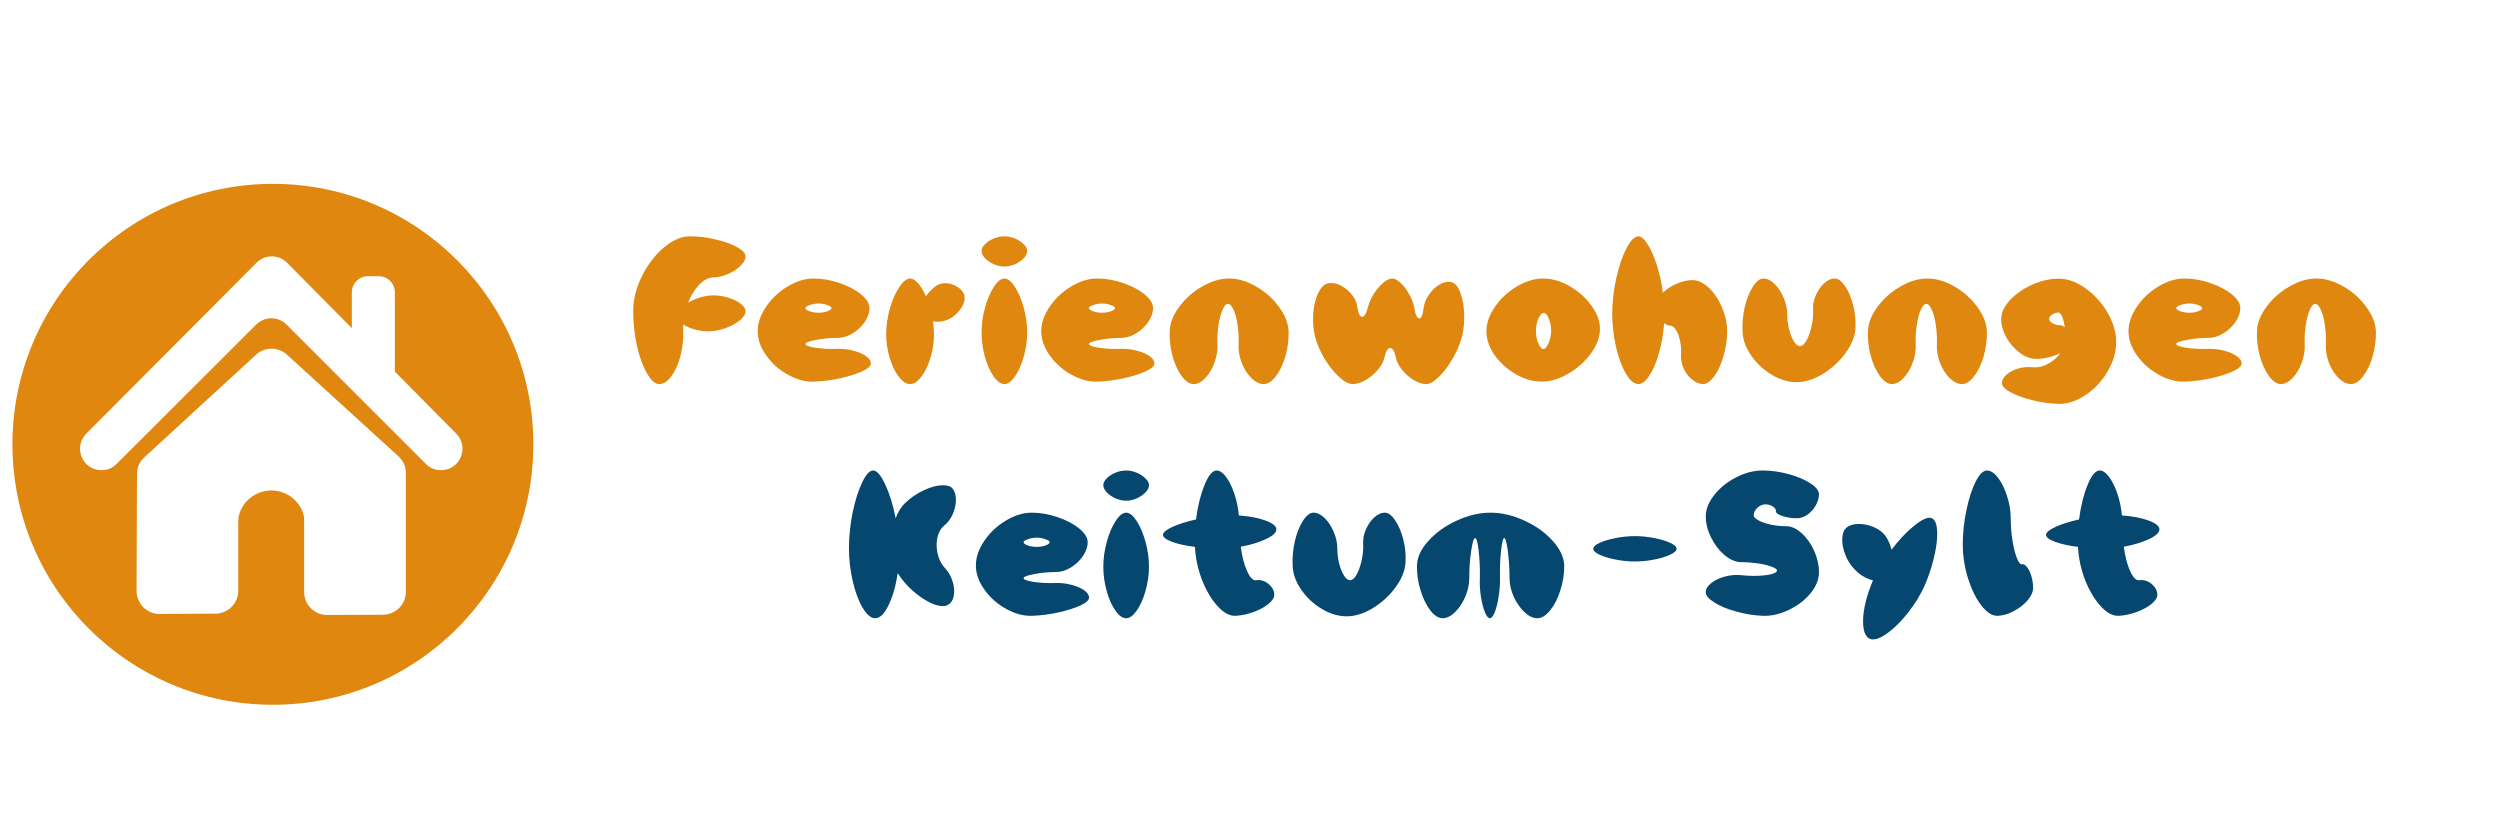 <svg xmlns="http://www.w3.org/2000/svg" xmlns:xlink="http://www.w3.org/1999/xlink" width="300" zoomAndPan="magnify" viewBox="0 0 224.88 75" height="100" preserveAspectRatio="xMidYMid meet" version="1.0"><defs><g/><clipPath id="003dc35c2f"><path d="M 1.059 16.547 L 48 16.547 L 48 63.77 L 1.059 63.77 Z M 1.059 16.547 " clip-rule="nonzero"/></clipPath></defs><g fill="#df870e" fill-opacity="1"><g transform="translate(56.148, 33.613)"><g><path d="M 10.891 -10.531 C 10.891 -10.258 10.738 -9.977 10.438 -9.688 C 10.145 -9.395 9.77 -9.148 9.312 -8.953 C 8.863 -8.754 8.41 -8.648 7.953 -8.641 C 7.535 -8.629 7.125 -8.41 6.719 -7.984 C 6.312 -7.566 5.977 -7.031 5.719 -6.375 C 6.039 -6.562 6.406 -6.719 6.812 -6.844 C 7.227 -6.969 7.629 -7.031 8.016 -7.031 C 8.461 -7.031 8.91 -6.957 9.359 -6.812 C 9.816 -6.676 10.188 -6.492 10.469 -6.266 C 10.75 -6.047 10.891 -5.82 10.891 -5.594 C 10.891 -5.344 10.719 -5.07 10.375 -4.781 C 10.031 -4.5 9.598 -4.266 9.078 -4.078 C 8.555 -3.891 8.051 -3.797 7.562 -3.797 C 7.133 -3.797 6.711 -3.852 6.297 -3.969 C 5.891 -4.082 5.551 -4.227 5.281 -4.406 C 5.27 -4.195 5.27 -3.992 5.281 -3.797 C 5.312 -3.066 5.227 -2.328 5.031 -1.578 C 4.844 -0.836 4.57 -0.234 4.219 0.234 C 3.875 0.711 3.508 0.953 3.125 0.953 C 2.75 0.953 2.375 0.617 2 -0.047 C 1.625 -0.711 1.32 -1.562 1.094 -2.594 C 0.875 -3.633 0.77 -4.664 0.781 -5.688 C 0.789 -6.719 1.055 -7.75 1.578 -8.781 C 2.098 -9.82 2.754 -10.676 3.547 -11.344 C 4.336 -12.008 5.117 -12.344 5.891 -12.344 C 6.66 -12.344 7.43 -12.25 8.203 -12.062 C 8.984 -11.883 9.625 -11.656 10.125 -11.375 C 10.633 -11.094 10.891 -10.812 10.891 -10.531 Z M 10.891 -10.531 "/></g></g></g><g fill="#df870e" fill-opacity="1"><g transform="translate(67.539, 33.613)"><g><path d="M 5.625 -8.547 C 6.395 -8.547 7.172 -8.41 7.953 -8.141 C 8.734 -7.879 9.379 -7.539 9.891 -7.125 C 10.398 -6.707 10.656 -6.297 10.656 -5.891 C 10.656 -5.473 10.508 -5.051 10.219 -4.625 C 9.926 -4.207 9.555 -3.863 9.109 -3.594 C 8.672 -3.332 8.227 -3.203 7.781 -3.203 C 7.102 -3.203 6.453 -3.141 5.828 -3.016 C 5.203 -2.898 4.891 -2.781 4.891 -2.656 C 4.891 -2.52 5.203 -2.406 5.828 -2.312 C 6.461 -2.219 7.133 -2.188 7.844 -2.219 C 8.301 -2.227 8.758 -2.172 9.219 -2.047 C 9.676 -1.93 10.051 -1.77 10.344 -1.562 C 10.633 -1.352 10.781 -1.133 10.781 -0.906 C 10.781 -0.676 10.523 -0.441 10.016 -0.203 C 9.504 0.035 8.852 0.242 8.062 0.422 C 7.27 0.598 6.477 0.703 5.688 0.734 C 4.906 0.766 4.113 0.555 3.312 0.109 C 2.52 -0.328 1.867 -0.906 1.359 -1.625 C 0.848 -2.344 0.594 -3.066 0.594 -3.797 C 0.594 -4.523 0.844 -5.258 1.344 -6 C 1.852 -6.75 2.5 -7.359 3.281 -7.828 C 4.07 -8.305 4.852 -8.547 5.625 -8.547 Z M 4.891 -5.891 C 4.891 -5.785 5.016 -5.688 5.266 -5.594 C 5.523 -5.508 5.797 -5.469 6.078 -5.469 C 6.359 -5.469 6.617 -5.508 6.859 -5.594 C 7.109 -5.688 7.234 -5.785 7.234 -5.891 C 7.234 -5.984 7.109 -6.07 6.859 -6.156 C 6.617 -6.25 6.359 -6.297 6.078 -6.297 C 5.797 -6.297 5.523 -6.25 5.266 -6.156 C 5.016 -6.07 4.891 -5.984 4.891 -5.891 Z M 4.891 -5.891 "/></g></g></g><g fill="#df870e" fill-opacity="1"><g transform="translate(78.931, 33.613)"><g><path d="M 2.922 -8.547 C 3.148 -8.547 3.391 -8.398 3.641 -8.109 C 3.898 -7.816 4.133 -7.43 4.344 -6.953 C 4.727 -7.484 5.113 -7.836 5.5 -8.016 C 5.676 -8.086 5.867 -8.125 6.078 -8.125 C 6.504 -8.125 6.898 -7.992 7.266 -7.734 C 7.641 -7.473 7.828 -7.16 7.828 -6.797 C 7.828 -6.422 7.656 -6.023 7.312 -5.609 C 6.969 -5.203 6.562 -4.922 6.094 -4.766 C 5.852 -4.691 5.613 -4.656 5.375 -4.656 C 5.281 -4.656 5.145 -4.664 4.969 -4.688 C 5.008 -4.5 5.039 -4.203 5.062 -3.797 C 5.094 -3.066 5.004 -2.328 4.797 -1.578 C 4.598 -0.836 4.32 -0.234 3.969 0.234 C 3.625 0.711 3.273 0.953 2.922 0.953 C 2.566 0.953 2.223 0.727 1.891 0.281 C 1.555 -0.156 1.285 -0.723 1.078 -1.422 C 0.867 -2.117 0.766 -2.82 0.766 -3.531 C 0.766 -4.289 0.875 -5.055 1.094 -5.828 C 1.312 -6.609 1.594 -7.254 1.938 -7.766 C 2.281 -8.285 2.609 -8.547 2.922 -8.547 Z M 2.922 -8.547 "/></g></g></g><g fill="#df870e" fill-opacity="1"><g transform="translate(87.608, 33.613)"><g><path d="M 0.672 -11.031 C 0.672 -11.227 0.77 -11.426 0.969 -11.625 C 1.164 -11.832 1.426 -12.004 1.75 -12.141 C 2.07 -12.273 2.398 -12.344 2.734 -12.344 C 3.047 -12.344 3.363 -12.273 3.688 -12.141 C 4.008 -12.004 4.27 -11.832 4.469 -11.625 C 4.676 -11.426 4.781 -11.227 4.781 -11.031 C 4.781 -10.812 4.676 -10.594 4.469 -10.375 C 4.258 -10.156 3.992 -9.973 3.672 -9.828 C 3.348 -9.691 3.035 -9.625 2.734 -9.625 C 2.422 -9.625 2.102 -9.691 1.781 -9.828 C 1.457 -9.973 1.191 -10.156 0.984 -10.375 C 0.773 -10.594 0.672 -10.812 0.672 -11.031 Z M 0.672 -3.688 C 0.672 -4.414 0.773 -5.16 0.984 -5.922 C 1.191 -6.68 1.457 -7.305 1.781 -7.797 C 2.102 -8.297 2.422 -8.547 2.734 -8.547 C 3.035 -8.547 3.348 -8.297 3.672 -7.797 C 3.992 -7.305 4.258 -6.68 4.469 -5.922 C 4.676 -5.16 4.781 -4.414 4.781 -3.688 C 4.781 -2.957 4.676 -2.234 4.469 -1.516 C 4.27 -0.797 4.008 -0.207 3.688 0.25 C 3.363 0.719 3.047 0.953 2.734 0.953 C 2.398 0.953 2.07 0.719 1.75 0.25 C 1.426 -0.207 1.164 -0.797 0.969 -1.516 C 0.77 -2.234 0.672 -2.957 0.672 -3.688 Z M 0.672 -3.688 "/></g></g></g><g fill="#df870e" fill-opacity="1"><g transform="translate(93.057, 33.613)"><g><path d="M 5.625 -8.547 C 6.395 -8.547 7.172 -8.41 7.953 -8.141 C 8.734 -7.879 9.379 -7.539 9.891 -7.125 C 10.398 -6.707 10.656 -6.297 10.656 -5.891 C 10.656 -5.473 10.508 -5.051 10.219 -4.625 C 9.926 -4.207 9.555 -3.863 9.109 -3.594 C 8.672 -3.332 8.227 -3.203 7.781 -3.203 C 7.102 -3.203 6.453 -3.141 5.828 -3.016 C 5.203 -2.898 4.891 -2.781 4.891 -2.656 C 4.891 -2.52 5.203 -2.406 5.828 -2.312 C 6.461 -2.219 7.133 -2.188 7.844 -2.219 C 8.301 -2.227 8.758 -2.172 9.219 -2.047 C 9.676 -1.93 10.051 -1.77 10.344 -1.562 C 10.633 -1.352 10.781 -1.133 10.781 -0.906 C 10.781 -0.676 10.523 -0.441 10.016 -0.203 C 9.504 0.035 8.852 0.242 8.062 0.422 C 7.27 0.598 6.477 0.703 5.688 0.734 C 4.906 0.766 4.113 0.555 3.312 0.109 C 2.52 -0.328 1.867 -0.906 1.359 -1.625 C 0.848 -2.344 0.594 -3.066 0.594 -3.797 C 0.594 -4.523 0.844 -5.258 1.344 -6 C 1.852 -6.75 2.5 -7.359 3.281 -7.828 C 4.07 -8.305 4.852 -8.547 5.625 -8.547 Z M 4.891 -5.891 C 4.891 -5.785 5.016 -5.688 5.266 -5.594 C 5.523 -5.508 5.797 -5.469 6.078 -5.469 C 6.359 -5.469 6.617 -5.508 6.859 -5.594 C 7.109 -5.688 7.234 -5.785 7.234 -5.891 C 7.234 -5.984 7.109 -6.07 6.859 -6.156 C 6.617 -6.25 6.359 -6.297 6.078 -6.297 C 5.797 -6.297 5.523 -6.25 5.266 -6.156 C 5.016 -6.07 4.891 -5.984 4.891 -5.891 Z M 4.891 -5.891 "/></g></g></g><g fill="#df870e" fill-opacity="1"><g transform="translate(104.448, 33.613)"><g><path d="M 2.922 0.953 C 2.555 0.953 2.195 0.711 1.844 0.234 C 1.5 -0.234 1.223 -0.836 1.016 -1.578 C 0.816 -2.328 0.734 -3.066 0.766 -3.797 C 0.785 -4.523 1.07 -5.258 1.625 -6 C 2.176 -6.75 2.863 -7.359 3.688 -7.828 C 4.508 -8.305 5.316 -8.547 6.109 -8.547 C 6.91 -8.547 7.723 -8.305 8.547 -7.828 C 9.367 -7.359 10.051 -6.75 10.594 -6 C 11.145 -5.258 11.438 -4.523 11.469 -3.797 C 11.488 -3.066 11.395 -2.328 11.188 -1.578 C 10.977 -0.836 10.691 -0.234 10.328 0.234 C 9.973 0.711 9.602 0.953 9.219 0.953 C 8.844 0.953 8.473 0.77 8.109 0.406 C 7.742 0.039 7.453 -0.422 7.234 -0.984 C 7.023 -1.547 6.938 -2.102 6.969 -2.656 C 6.988 -3.219 6.957 -3.781 6.875 -4.344 C 6.801 -4.906 6.68 -5.363 6.516 -5.719 C 6.359 -6.082 6.191 -6.266 6.016 -6.266 C 5.836 -6.266 5.672 -6.082 5.516 -5.719 C 5.359 -5.363 5.238 -4.906 5.156 -4.344 C 5.07 -3.781 5.039 -3.219 5.062 -2.656 C 5.094 -2.102 5.004 -1.547 4.797 -0.984 C 4.598 -0.422 4.32 0.039 3.969 0.406 C 3.625 0.77 3.273 0.953 2.922 0.953 Z M 2.922 0.953 "/></g></g></g><g fill="#df870e" fill-opacity="1"><g transform="translate(116.675, 33.613)"><g><path d="M 6.391 -6 C 6.492 -6.395 6.672 -6.789 6.922 -7.188 C 7.18 -7.582 7.457 -7.906 7.75 -8.156 C 8.051 -8.414 8.32 -8.547 8.562 -8.547 C 8.789 -8.547 9.047 -8.41 9.328 -8.141 C 9.617 -7.879 9.875 -7.539 10.094 -7.125 C 10.32 -6.719 10.477 -6.305 10.562 -5.891 C 10.602 -5.578 10.664 -5.344 10.75 -5.188 C 10.832 -5.031 10.91 -4.953 10.984 -4.953 C 11.18 -4.953 11.316 -5.266 11.391 -5.891 C 11.441 -6.305 11.598 -6.703 11.859 -7.078 C 12.117 -7.461 12.426 -7.766 12.781 -7.984 C 13.145 -8.203 13.492 -8.285 13.828 -8.234 C 14.191 -8.18 14.484 -7.852 14.703 -7.25 C 14.93 -6.645 15.047 -5.93 15.047 -5.109 C 15.047 -4.566 14.992 -4.031 14.891 -3.5 C 14.723 -2.812 14.445 -2.125 14.062 -1.438 C 13.676 -0.75 13.254 -0.18 12.797 0.266 C 12.348 0.723 11.957 0.953 11.625 0.953 C 11.281 0.953 10.906 0.832 10.5 0.594 C 10.102 0.352 9.754 0.047 9.453 -0.328 C 9.148 -0.703 8.961 -1.07 8.891 -1.438 C 8.836 -1.719 8.766 -1.93 8.672 -2.078 C 8.578 -2.223 8.477 -2.297 8.375 -2.297 C 8.164 -2.297 7.992 -2.008 7.859 -1.438 C 7.785 -1.07 7.586 -0.703 7.266 -0.328 C 6.953 0.047 6.586 0.352 6.172 0.594 C 5.754 0.832 5.367 0.953 5.016 0.953 C 4.648 0.953 4.234 0.734 3.766 0.297 C 3.297 -0.141 2.859 -0.691 2.453 -1.359 C 2.055 -2.035 1.773 -2.707 1.609 -3.375 C 1.492 -3.875 1.438 -4.375 1.438 -4.875 C 1.438 -5.695 1.566 -6.426 1.828 -7.062 C 2.086 -7.695 2.422 -8.051 2.828 -8.125 C 2.879 -8.133 2.961 -8.141 3.078 -8.141 C 3.422 -8.141 3.758 -8.035 4.094 -7.828 C 4.438 -7.629 4.734 -7.363 4.984 -7.031 C 5.234 -6.707 5.379 -6.363 5.422 -6 C 5.461 -5.707 5.52 -5.484 5.594 -5.328 C 5.676 -5.172 5.766 -5.094 5.859 -5.094 C 5.953 -5.094 6.047 -5.172 6.141 -5.328 C 6.234 -5.484 6.316 -5.707 6.391 -6 Z M 6.391 -6 "/></g></g></g><g fill="#df870e" fill-opacity="1"><g transform="translate(133.155, 33.613)"><g><path d="M 5.547 0.734 C 4.754 0.734 3.973 0.508 3.203 0.062 C 2.43 -0.383 1.797 -0.957 1.297 -1.656 C 0.805 -2.363 0.562 -3.078 0.562 -3.797 C 0.562 -4.523 0.816 -5.258 1.328 -6 C 1.848 -6.75 2.504 -7.359 3.297 -7.828 C 4.098 -8.305 4.891 -8.547 5.672 -8.547 C 6.461 -8.547 7.254 -8.316 8.047 -7.859 C 8.848 -7.398 9.504 -6.816 10.016 -6.109 C 10.523 -5.41 10.781 -4.719 10.781 -4.031 C 10.781 -3.301 10.516 -2.566 9.984 -1.828 C 9.453 -1.086 8.773 -0.477 7.953 0 C 7.141 0.488 6.336 0.734 5.547 0.734 Z M 5.016 -3.797 C 5.016 -3.422 5.086 -3.062 5.234 -2.719 C 5.379 -2.375 5.531 -2.203 5.688 -2.203 C 5.852 -2.203 6.008 -2.379 6.156 -2.734 C 6.312 -3.086 6.391 -3.461 6.391 -3.859 C 6.391 -4.234 6.316 -4.594 6.172 -4.938 C 6.035 -5.281 5.883 -5.453 5.719 -5.453 C 5.551 -5.453 5.391 -5.273 5.234 -4.922 C 5.086 -4.566 5.016 -4.191 5.016 -3.797 Z M 5.016 -3.797 "/></g></g></g><g fill="#df870e" fill-opacity="1"><g transform="translate(144.509, 33.613)"><g><path d="M 0.531 -5.359 C 0.531 -6.398 0.648 -7.461 0.891 -8.547 C 1.129 -9.641 1.438 -10.547 1.812 -11.266 C 2.188 -11.984 2.547 -12.344 2.891 -12.344 C 3.148 -12.344 3.426 -12.102 3.719 -11.625 C 4.02 -11.156 4.297 -10.531 4.547 -9.75 C 4.797 -8.969 4.977 -8.141 5.094 -7.266 C 5.395 -7.578 5.785 -7.836 6.266 -8.047 C 6.742 -8.266 7.223 -8.383 7.703 -8.406 C 8.203 -8.414 8.695 -8.195 9.188 -7.75 C 9.676 -7.301 10.078 -6.711 10.391 -5.984 C 10.711 -5.254 10.875 -4.523 10.875 -3.797 C 10.875 -3.066 10.766 -2.328 10.547 -1.578 C 10.336 -0.836 10.062 -0.234 9.719 0.234 C 9.375 0.711 9.039 0.953 8.719 0.953 C 8.375 0.953 8.039 0.816 7.719 0.547 C 7.395 0.285 7.141 -0.051 6.953 -0.469 C 6.773 -0.883 6.695 -1.305 6.719 -1.734 C 6.75 -2.129 6.723 -2.523 6.641 -2.922 C 6.555 -3.328 6.43 -3.66 6.266 -3.922 C 6.098 -4.18 5.926 -4.312 5.75 -4.312 C 5.562 -4.312 5.379 -4.383 5.203 -4.531 C 5.141 -3.613 4.988 -2.734 4.75 -1.891 C 4.52 -1.047 4.234 -0.363 3.891 0.156 C 3.555 0.688 3.223 0.953 2.891 0.953 C 2.504 0.953 2.129 0.641 1.766 0.016 C 1.398 -0.598 1.102 -1.395 0.875 -2.375 C 0.645 -3.363 0.531 -4.359 0.531 -5.359 Z M 0.531 -5.359 "/></g></g></g><g fill="#df870e" fill-opacity="1"><g transform="translate(155.9, 33.613)"><g><path d="M 5.734 0.781 C 4.992 0.781 4.254 0.562 3.516 0.125 C 2.773 -0.312 2.16 -0.879 1.672 -1.578 C 1.18 -2.273 0.914 -2.984 0.875 -3.703 C 0.832 -4.453 0.895 -5.203 1.062 -5.953 C 1.238 -6.703 1.484 -7.32 1.797 -7.812 C 2.109 -8.301 2.426 -8.547 2.75 -8.547 C 3.082 -8.547 3.414 -8.383 3.75 -8.062 C 4.082 -7.738 4.352 -7.328 4.562 -6.828 C 4.781 -6.328 4.891 -5.828 4.891 -5.328 C 4.891 -4.859 4.945 -4.398 5.062 -3.953 C 5.176 -3.516 5.32 -3.156 5.5 -2.875 C 5.676 -2.602 5.852 -2.469 6.031 -2.469 C 6.238 -2.469 6.438 -2.633 6.625 -2.969 C 6.812 -3.301 6.961 -3.723 7.078 -4.234 C 7.191 -4.742 7.238 -5.227 7.219 -5.688 C 7.188 -6.133 7.266 -6.578 7.453 -7.016 C 7.648 -7.461 7.898 -7.828 8.203 -8.109 C 8.516 -8.398 8.836 -8.547 9.172 -8.547 C 9.484 -8.547 9.789 -8.316 10.094 -7.859 C 10.406 -7.41 10.648 -6.836 10.828 -6.141 C 11.004 -5.453 11.07 -4.758 11.031 -4.062 C 10.988 -3.344 10.691 -2.602 10.141 -1.844 C 9.598 -1.094 8.922 -0.469 8.109 0.031 C 7.297 0.531 6.504 0.781 5.734 0.781 Z M 5.734 0.781 "/></g></g></g><g fill="#df870e" fill-opacity="1"><g transform="translate(167.292, 33.613)"><g><path d="M 2.922 0.953 C 2.555 0.953 2.195 0.711 1.844 0.234 C 1.5 -0.234 1.223 -0.836 1.016 -1.578 C 0.816 -2.328 0.734 -3.066 0.766 -3.797 C 0.785 -4.523 1.07 -5.258 1.625 -6 C 2.176 -6.75 2.863 -7.359 3.688 -7.828 C 4.508 -8.305 5.316 -8.547 6.109 -8.547 C 6.91 -8.547 7.723 -8.305 8.547 -7.828 C 9.367 -7.359 10.051 -6.75 10.594 -6 C 11.145 -5.258 11.438 -4.523 11.469 -3.797 C 11.488 -3.066 11.395 -2.328 11.188 -1.578 C 10.977 -0.836 10.691 -0.234 10.328 0.234 C 9.973 0.711 9.602 0.953 9.219 0.953 C 8.844 0.953 8.473 0.77 8.109 0.406 C 7.742 0.039 7.453 -0.422 7.234 -0.984 C 7.023 -1.547 6.938 -2.102 6.969 -2.656 C 6.988 -3.219 6.957 -3.781 6.875 -4.344 C 6.801 -4.906 6.68 -5.363 6.516 -5.719 C 6.359 -6.082 6.191 -6.266 6.016 -6.266 C 5.836 -6.266 5.672 -6.082 5.516 -5.719 C 5.359 -5.363 5.238 -4.906 5.156 -4.344 C 5.07 -3.781 5.039 -3.219 5.062 -2.656 C 5.094 -2.102 5.004 -1.547 4.797 -0.984 C 4.598 -0.422 4.32 0.039 3.969 0.406 C 3.625 0.77 3.273 0.953 2.922 0.953 Z M 2.922 0.953 "/></g></g></g><g fill="#df870e" fill-opacity="1"><g transform="translate(179.519, 33.613)"><g><path d="M 0.594 0.875 C 0.594 0.602 0.727 0.348 1 0.109 C 1.27 -0.129 1.613 -0.312 2.031 -0.438 C 2.457 -0.562 2.891 -0.602 3.328 -0.562 C 3.367 -0.551 3.441 -0.547 3.547 -0.547 C 3.961 -0.547 4.383 -0.664 4.812 -0.906 C 5.238 -1.145 5.582 -1.453 5.844 -1.828 C 5.531 -1.672 5.18 -1.547 4.797 -1.453 C 4.422 -1.359 4.051 -1.312 3.688 -1.312 C 3.207 -1.312 2.719 -1.488 2.219 -1.844 C 1.727 -2.207 1.32 -2.672 1 -3.234 C 0.688 -3.797 0.531 -4.359 0.531 -4.922 C 0.531 -5.473 0.789 -6.031 1.312 -6.594 C 1.832 -7.156 2.492 -7.617 3.297 -7.984 C 4.109 -8.348 4.914 -8.531 5.719 -8.531 C 6.508 -8.531 7.305 -8.242 8.109 -7.672 C 8.922 -7.098 9.582 -6.367 10.094 -5.484 C 10.613 -4.598 10.875 -3.711 10.875 -2.828 C 10.875 -1.941 10.617 -1.062 10.109 -0.188 C 9.598 0.688 8.938 1.395 8.125 1.938 C 7.32 2.477 6.523 2.742 5.734 2.734 C 4.93 2.711 4.129 2.602 3.328 2.406 C 2.535 2.207 1.879 1.969 1.359 1.688 C 0.848 1.406 0.594 1.133 0.594 0.875 Z M 4.844 -4.922 C 4.844 -4.773 4.945 -4.641 5.156 -4.516 C 5.363 -4.398 5.586 -4.344 5.828 -4.344 C 5.953 -4.344 6.094 -4.281 6.25 -4.156 C 6.195 -4.551 6.117 -4.867 6.016 -5.109 C 5.91 -5.359 5.797 -5.484 5.672 -5.484 C 5.473 -5.484 5.285 -5.422 5.109 -5.297 C 4.93 -5.18 4.844 -5.055 4.844 -4.922 Z M 4.844 -4.922 "/></g></g></g><g fill="#df870e" fill-opacity="1"><g transform="translate(190.91, 33.613)"><g><path d="M 5.625 -8.547 C 6.395 -8.547 7.172 -8.41 7.953 -8.141 C 8.734 -7.879 9.379 -7.539 9.891 -7.125 C 10.398 -6.707 10.656 -6.297 10.656 -5.891 C 10.656 -5.473 10.508 -5.051 10.219 -4.625 C 9.926 -4.207 9.555 -3.863 9.109 -3.594 C 8.672 -3.332 8.227 -3.203 7.781 -3.203 C 7.102 -3.203 6.453 -3.141 5.828 -3.016 C 5.203 -2.898 4.891 -2.781 4.891 -2.656 C 4.891 -2.52 5.203 -2.406 5.828 -2.312 C 6.461 -2.219 7.133 -2.188 7.844 -2.219 C 8.301 -2.227 8.758 -2.172 9.219 -2.047 C 9.676 -1.93 10.051 -1.77 10.344 -1.562 C 10.633 -1.352 10.781 -1.133 10.781 -0.906 C 10.781 -0.676 10.523 -0.441 10.016 -0.203 C 9.504 0.035 8.852 0.242 8.062 0.422 C 7.27 0.598 6.477 0.703 5.688 0.734 C 4.906 0.766 4.113 0.555 3.312 0.109 C 2.52 -0.328 1.867 -0.906 1.359 -1.625 C 0.848 -2.344 0.594 -3.066 0.594 -3.797 C 0.594 -4.523 0.844 -5.258 1.344 -6 C 1.852 -6.75 2.5 -7.359 3.281 -7.828 C 4.07 -8.305 4.852 -8.547 5.625 -8.547 Z M 4.891 -5.891 C 4.891 -5.785 5.016 -5.688 5.266 -5.594 C 5.523 -5.508 5.797 -5.469 6.078 -5.469 C 6.359 -5.469 6.617 -5.508 6.859 -5.594 C 7.109 -5.688 7.234 -5.785 7.234 -5.891 C 7.234 -5.984 7.109 -6.07 6.859 -6.156 C 6.617 -6.25 6.359 -6.297 6.078 -6.297 C 5.797 -6.297 5.523 -6.25 5.266 -6.156 C 5.016 -6.07 4.891 -5.984 4.891 -5.891 Z M 4.891 -5.891 "/></g></g></g><g fill="#df870e" fill-opacity="1"><g transform="translate(202.302, 33.613)"><g><path d="M 2.922 0.953 C 2.555 0.953 2.195 0.711 1.844 0.234 C 1.5 -0.234 1.223 -0.836 1.016 -1.578 C 0.816 -2.328 0.734 -3.066 0.766 -3.797 C 0.785 -4.523 1.07 -5.258 1.625 -6 C 2.176 -6.75 2.863 -7.359 3.688 -7.828 C 4.508 -8.305 5.316 -8.547 6.109 -8.547 C 6.91 -8.547 7.723 -8.305 8.547 -7.828 C 9.367 -7.359 10.051 -6.75 10.594 -6 C 11.145 -5.258 11.438 -4.523 11.469 -3.797 C 11.488 -3.066 11.395 -2.328 11.188 -1.578 C 10.977 -0.836 10.691 -0.234 10.328 0.234 C 9.973 0.711 9.602 0.953 9.219 0.953 C 8.844 0.953 8.473 0.77 8.109 0.406 C 7.742 0.039 7.453 -0.422 7.234 -0.984 C 7.023 -1.547 6.938 -2.102 6.969 -2.656 C 6.988 -3.219 6.957 -3.781 6.875 -4.344 C 6.801 -4.906 6.68 -5.363 6.516 -5.719 C 6.359 -6.082 6.191 -6.266 6.016 -6.266 C 5.836 -6.266 5.672 -6.082 5.516 -5.719 C 5.359 -5.363 5.238 -4.906 5.156 -4.344 C 5.07 -3.781 5.039 -3.219 5.062 -2.656 C 5.094 -2.102 5.004 -1.547 4.797 -0.984 C 4.598 -0.422 4.32 0.039 3.969 0.406 C 3.625 0.77 3.273 0.953 2.922 0.953 Z M 2.922 0.953 "/></g></g></g><g clip-path="url(#003dc35c2f)"><path fill="#df870e" d="M 24.5 16.547 C 11.551 16.547 1.059 27.043 1.059 39.988 C 1.059 52.938 11.551 63.43 24.5 63.43 C 37.445 63.43 47.941 52.938 47.941 39.988 C 47.941 27.043 37.441 16.547 24.5 16.547 Z M 36.469 53.254 C 36.469 53.527 36.414 53.793 36.312 54.043 C 36.207 54.297 36.059 54.52 35.867 54.715 C 35.672 54.906 35.449 55.059 35.199 55.164 C 34.945 55.27 34.684 55.32 34.41 55.324 L 29.391 55.348 C 29.113 55.352 28.852 55.301 28.594 55.195 C 28.34 55.09 28.117 54.941 27.922 54.746 C 27.727 54.555 27.574 54.328 27.469 54.074 C 27.363 53.82 27.312 53.555 27.312 53.281 L 27.312 46.801 C 27.312 46.527 27.262 46.266 27.156 46.012 C 27.035 45.723 26.875 45.461 26.676 45.223 C 26.477 44.984 26.246 44.781 25.984 44.613 C 25.719 44.445 25.438 44.324 25.137 44.242 C 24.836 44.164 24.531 44.133 24.219 44.145 C 23.91 44.16 23.609 44.223 23.316 44.328 C 23.023 44.438 22.754 44.586 22.508 44.777 C 22.262 44.965 22.051 45.191 21.875 45.445 C 21.699 45.703 21.562 45.977 21.473 46.273 C 21.41 46.473 21.379 46.672 21.383 46.879 L 21.383 53.164 C 21.383 53.438 21.328 53.699 21.227 53.953 C 21.121 54.203 20.973 54.426 20.781 54.621 C 20.586 54.816 20.363 54.965 20.113 55.07 C 19.859 55.176 19.598 55.23 19.324 55.23 L 14.309 55.254 C 14.035 55.258 13.77 55.203 13.512 55.102 C 13.258 54.996 13.035 54.844 12.84 54.652 C 12.645 54.457 12.492 54.23 12.387 53.977 C 12.281 53.723 12.23 53.457 12.23 53.18 C 12.242 49.676 12.254 46.172 12.27 42.668 C 12.27 42.066 12.492 41.562 12.938 41.152 L 22.98 31.926 C 23.168 31.75 23.383 31.617 23.625 31.523 C 23.867 31.43 24.113 31.383 24.375 31.379 C 24.633 31.379 24.883 31.426 25.121 31.52 C 25.363 31.613 25.578 31.746 25.77 31.922 C 29.109 34.965 32.449 38.012 35.793 41.062 C 36.242 41.469 36.465 41.977 36.469 42.586 Z M 39.637 42.316 L 39.629 42.316 C 39.098 42.316 38.645 42.125 38.266 41.75 L 25.727 29.211 C 25.547 29.031 25.336 28.891 25.102 28.793 C 24.863 28.695 24.617 28.645 24.363 28.645 C 24.105 28.645 23.859 28.695 23.625 28.793 C 23.387 28.891 23.18 29.031 22.996 29.211 L 10.438 41.75 C 10.059 42.129 9.605 42.316 9.07 42.316 C 7.355 42.316 6.496 40.242 7.707 39.027 L 23.031 23.641 C 23.215 23.461 23.422 23.32 23.66 23.219 C 23.898 23.121 24.145 23.074 24.402 23.074 C 24.656 23.074 24.906 23.121 25.141 23.219 C 25.379 23.32 25.586 23.461 25.77 23.641 L 31.605 29.535 L 31.605 26.312 C 31.605 26.117 31.645 25.934 31.719 25.754 C 31.793 25.574 31.895 25.418 32.031 25.281 C 32.168 25.145 32.328 25.039 32.504 24.965 C 32.684 24.891 32.867 24.855 33.062 24.855 L 34.02 24.855 C 34.215 24.855 34.398 24.891 34.578 24.965 C 34.754 25.039 34.914 25.145 35.051 25.281 C 35.188 25.418 35.293 25.574 35.363 25.754 C 35.438 25.934 35.477 26.117 35.477 26.312 L 35.477 33.445 L 41.004 39.031 C 42.211 40.246 41.348 42.316 39.633 42.316 Z M 39.637 42.316 " fill-opacity="1" fill-rule="nonzero"/></g><g fill="#06476f" fill-opacity="1"><g transform="translate(75.783, 54.688)"><g><path d="M 0.562 -5.359 C 0.562 -6.398 0.672 -7.461 0.891 -8.547 C 1.117 -9.641 1.406 -10.547 1.75 -11.266 C 2.094 -11.984 2.422 -12.344 2.734 -12.344 C 3.078 -12.344 3.441 -11.922 3.828 -11.078 C 4.223 -10.242 4.535 -9.234 4.766 -8.047 C 4.984 -8.629 5.273 -9.094 5.641 -9.438 C 6.129 -9.906 6.691 -10.285 7.328 -10.578 C 7.961 -10.867 8.523 -11.016 9.016 -11.016 C 9.473 -11.016 9.773 -10.898 9.922 -10.672 C 10.098 -10.441 10.188 -10.117 10.188 -9.703 C 10.188 -9.285 10.094 -8.859 9.906 -8.422 C 9.719 -7.992 9.469 -7.656 9.156 -7.406 C 8.926 -7.219 8.75 -6.969 8.625 -6.656 C 8.508 -6.344 8.453 -6.004 8.453 -5.641 C 8.453 -5.254 8.516 -4.879 8.641 -4.516 C 8.766 -4.148 8.953 -3.832 9.203 -3.562 C 9.473 -3.27 9.676 -2.941 9.812 -2.578 C 9.957 -2.211 10.031 -1.852 10.031 -1.5 C 10.031 -0.875 9.844 -0.457 9.469 -0.25 C 9.344 -0.176 9.188 -0.141 9 -0.141 C 8.469 -0.141 7.816 -0.406 7.047 -0.938 C 6.273 -1.477 5.633 -2.113 5.125 -2.844 L 4.953 -3.109 C 4.785 -1.973 4.508 -1.008 4.125 -0.219 C 3.75 0.562 3.348 0.953 2.922 0.953 C 2.547 0.953 2.172 0.641 1.797 0.016 C 1.43 -0.598 1.133 -1.395 0.906 -2.375 C 0.676 -3.363 0.562 -4.359 0.562 -5.359 Z M 0.562 -5.359 "/></g></g></g><g fill="#06476f" fill-opacity="1"><g transform="translate(87.175, 54.688)"><g><path d="M 5.625 -8.547 C 6.395 -8.547 7.172 -8.41 7.953 -8.141 C 8.734 -7.879 9.379 -7.539 9.891 -7.125 C 10.398 -6.707 10.656 -6.297 10.656 -5.891 C 10.656 -5.473 10.508 -5.051 10.219 -4.625 C 9.926 -4.207 9.555 -3.863 9.109 -3.594 C 8.672 -3.332 8.227 -3.203 7.781 -3.203 C 7.102 -3.203 6.453 -3.141 5.828 -3.016 C 5.203 -2.898 4.891 -2.781 4.891 -2.656 C 4.891 -2.52 5.203 -2.406 5.828 -2.312 C 6.461 -2.219 7.133 -2.188 7.844 -2.219 C 8.301 -2.227 8.758 -2.172 9.219 -2.047 C 9.676 -1.93 10.051 -1.77 10.344 -1.562 C 10.633 -1.352 10.781 -1.133 10.781 -0.906 C 10.781 -0.676 10.523 -0.441 10.016 -0.203 C 9.504 0.035 8.852 0.242 8.062 0.422 C 7.27 0.598 6.477 0.703 5.688 0.734 C 4.906 0.766 4.113 0.555 3.312 0.109 C 2.52 -0.328 1.867 -0.906 1.359 -1.625 C 0.848 -2.344 0.594 -3.066 0.594 -3.797 C 0.594 -4.523 0.844 -5.258 1.344 -6 C 1.852 -6.75 2.5 -7.359 3.281 -7.828 C 4.07 -8.305 4.852 -8.547 5.625 -8.547 Z M 4.891 -5.891 C 4.891 -5.785 5.016 -5.688 5.266 -5.594 C 5.523 -5.508 5.797 -5.469 6.078 -5.469 C 6.359 -5.469 6.617 -5.508 6.859 -5.594 C 7.109 -5.688 7.234 -5.785 7.234 -5.891 C 7.234 -5.984 7.109 -6.07 6.859 -6.156 C 6.617 -6.25 6.359 -6.297 6.078 -6.297 C 5.797 -6.297 5.523 -6.25 5.266 -6.156 C 5.016 -6.07 4.891 -5.984 4.891 -5.891 Z M 4.891 -5.891 "/></g></g></g><g fill="#06476f" fill-opacity="1"><g transform="translate(98.567, 54.688)"><g><path d="M 0.672 -11.031 C 0.672 -11.227 0.77 -11.426 0.969 -11.625 C 1.164 -11.832 1.426 -12.004 1.75 -12.141 C 2.07 -12.273 2.398 -12.344 2.734 -12.344 C 3.047 -12.344 3.363 -12.273 3.688 -12.141 C 4.008 -12.004 4.27 -11.832 4.469 -11.625 C 4.676 -11.426 4.781 -11.227 4.781 -11.031 C 4.781 -10.812 4.676 -10.594 4.469 -10.375 C 4.258 -10.156 3.992 -9.973 3.672 -9.828 C 3.348 -9.691 3.035 -9.625 2.734 -9.625 C 2.422 -9.625 2.102 -9.691 1.781 -9.828 C 1.457 -9.973 1.191 -10.156 0.984 -10.375 C 0.773 -10.594 0.672 -10.812 0.672 -11.031 Z M 0.672 -3.688 C 0.672 -4.414 0.773 -5.16 0.984 -5.922 C 1.191 -6.68 1.457 -7.305 1.781 -7.797 C 2.102 -8.297 2.422 -8.547 2.734 -8.547 C 3.035 -8.547 3.348 -8.297 3.672 -7.797 C 3.992 -7.305 4.258 -6.68 4.469 -5.922 C 4.676 -5.16 4.781 -4.414 4.781 -3.688 C 4.781 -2.957 4.676 -2.234 4.469 -1.516 C 4.27 -0.797 4.008 -0.207 3.688 0.25 C 3.363 0.719 3.047 0.953 2.734 0.953 C 2.398 0.953 2.07 0.719 1.75 0.25 C 1.426 -0.207 1.164 -0.797 0.969 -1.516 C 0.77 -2.234 0.672 -2.957 0.672 -3.688 Z M 0.672 -3.688 "/></g></g></g><g fill="#06476f" fill-opacity="1"><g transform="translate(104.016, 54.688)"><g><path d="M 10.609 -1.141 C 10.609 -0.891 10.43 -0.617 10.078 -0.328 C 9.734 -0.047 9.289 0.191 8.75 0.391 C 8.219 0.586 7.68 0.703 7.141 0.734 C 6.609 0.766 6.066 0.477 5.516 -0.125 C 4.961 -0.727 4.492 -1.516 4.109 -2.484 C 3.734 -3.461 3.52 -4.457 3.469 -5.469 C 2.645 -5.57 1.957 -5.723 1.406 -5.922 C 0.863 -6.129 0.594 -6.336 0.594 -6.547 C 0.594 -6.766 0.875 -7.004 1.438 -7.266 C 2.008 -7.523 2.719 -7.75 3.562 -7.938 C 3.719 -9.133 3.973 -10.164 4.328 -11.031 C 4.68 -11.906 5.047 -12.344 5.422 -12.344 C 5.703 -12.344 5.984 -12.148 6.266 -11.766 C 6.555 -11.379 6.805 -10.875 7.016 -10.25 C 7.223 -9.633 7.359 -8.984 7.422 -8.297 C 8.359 -8.234 9.156 -8.082 9.812 -7.844 C 10.469 -7.602 10.797 -7.336 10.797 -7.047 C 10.797 -6.754 10.484 -6.461 9.859 -6.172 C 9.242 -5.879 8.488 -5.648 7.594 -5.484 C 7.707 -4.598 7.898 -3.859 8.172 -3.266 C 8.441 -2.68 8.719 -2.414 9 -2.469 C 9.039 -2.477 9.102 -2.484 9.188 -2.484 C 9.539 -2.484 9.863 -2.348 10.156 -2.078 C 10.457 -1.805 10.609 -1.492 10.609 -1.141 Z M 10.609 -1.141 "/></g></g></g><g fill="#06476f" fill-opacity="1"><g transform="translate(115.407, 54.688)"><g><path d="M 5.734 0.781 C 4.992 0.781 4.254 0.562 3.516 0.125 C 2.773 -0.312 2.16 -0.879 1.672 -1.578 C 1.18 -2.273 0.914 -2.984 0.875 -3.703 C 0.832 -4.453 0.895 -5.203 1.062 -5.953 C 1.238 -6.703 1.484 -7.32 1.797 -7.812 C 2.109 -8.301 2.426 -8.547 2.75 -8.547 C 3.082 -8.547 3.414 -8.383 3.75 -8.062 C 4.082 -7.738 4.352 -7.328 4.562 -6.828 C 4.781 -6.328 4.891 -5.828 4.891 -5.328 C 4.891 -4.859 4.945 -4.398 5.062 -3.953 C 5.176 -3.516 5.32 -3.156 5.5 -2.875 C 5.676 -2.602 5.852 -2.469 6.031 -2.469 C 6.238 -2.469 6.438 -2.633 6.625 -2.969 C 6.812 -3.301 6.961 -3.723 7.078 -4.234 C 7.191 -4.742 7.238 -5.227 7.219 -5.688 C 7.188 -6.133 7.266 -6.578 7.453 -7.016 C 7.648 -7.461 7.898 -7.828 8.203 -8.109 C 8.516 -8.398 8.836 -8.547 9.172 -8.547 C 9.484 -8.547 9.789 -8.316 10.094 -7.859 C 10.406 -7.41 10.648 -6.836 10.828 -6.141 C 11.004 -5.453 11.07 -4.758 11.031 -4.062 C 10.988 -3.344 10.691 -2.602 10.141 -1.844 C 9.598 -1.094 8.922 -0.469 8.109 0.031 C 7.297 0.531 6.504 0.781 5.734 0.781 Z M 5.734 0.781 "/></g></g></g><g fill="#06476f" fill-opacity="1"><g transform="translate(126.799, 54.688)"><g><path d="M 2.984 0.953 C 2.598 0.953 2.223 0.711 1.859 0.234 C 1.504 -0.234 1.211 -0.836 0.984 -1.578 C 0.754 -2.328 0.648 -3.066 0.672 -3.797 C 0.68 -4.523 1.02 -5.258 1.688 -6 C 2.363 -6.75 3.211 -7.359 4.234 -7.828 C 5.254 -8.305 6.273 -8.547 7.297 -8.547 C 8.305 -8.547 9.32 -8.305 10.344 -7.828 C 11.375 -7.359 12.223 -6.75 12.891 -6 C 13.555 -5.258 13.898 -4.523 13.922 -3.797 C 13.93 -3.066 13.816 -2.328 13.578 -1.578 C 13.348 -0.836 13.039 -0.234 12.656 0.234 C 12.281 0.711 11.895 0.953 11.5 0.953 C 11.113 0.953 10.727 0.77 10.344 0.406 C 9.957 0.039 9.633 -0.422 9.375 -0.984 C 9.125 -1.547 9 -2.102 9 -2.656 C 9 -3.52 8.945 -4.336 8.844 -5.109 C 8.738 -5.879 8.633 -6.266 8.531 -6.266 C 8.414 -6.266 8.316 -5.879 8.234 -5.109 C 8.148 -4.336 8.117 -3.52 8.141 -2.656 C 8.148 -2.102 8.109 -1.547 8.016 -0.984 C 7.93 -0.422 7.816 0.039 7.672 0.406 C 7.523 0.77 7.379 0.953 7.234 0.953 C 7.078 0.953 6.926 0.77 6.781 0.406 C 6.633 0.039 6.516 -0.422 6.422 -0.984 C 6.336 -1.547 6.305 -2.102 6.328 -2.656 C 6.348 -3.52 6.312 -4.336 6.219 -5.109 C 6.133 -5.879 6.031 -6.266 5.906 -6.266 C 5.781 -6.266 5.66 -5.879 5.547 -5.109 C 5.43 -4.336 5.375 -3.52 5.375 -2.656 C 5.375 -2.102 5.254 -1.547 5.016 -0.984 C 4.773 -0.422 4.469 0.039 4.094 0.406 C 3.719 0.77 3.348 0.953 2.984 0.953 Z M 2.984 0.953 "/></g></g></g><g fill="#06476f" fill-opacity="1"><g transform="translate(141.38, 54.688)"><g><path d="M 1.953 -5.297 C 1.953 -5.473 2.141 -5.648 2.516 -5.828 C 2.898 -6.004 3.383 -6.148 3.969 -6.266 C 4.551 -6.379 5.133 -6.438 5.719 -6.438 C 6.281 -6.438 6.852 -6.379 7.438 -6.266 C 8.031 -6.148 8.516 -6.004 8.891 -5.828 C 9.266 -5.648 9.453 -5.473 9.453 -5.297 C 9.453 -5.117 9.258 -4.941 8.875 -4.766 C 8.5 -4.586 8.02 -4.441 7.438 -4.328 C 6.852 -4.211 6.281 -4.156 5.719 -4.156 C 5.133 -4.156 4.551 -4.211 3.969 -4.328 C 3.383 -4.441 2.898 -4.586 2.516 -4.766 C 2.141 -4.941 1.953 -5.117 1.953 -5.297 Z M 1.953 -5.297 "/></g></g></g><g fill="#06476f" fill-opacity="1"><g transform="translate(152.772, 54.688)"><g><path d="M 7.094 -3.344 C 7.094 -3.457 6.93 -3.57 6.609 -3.688 C 6.285 -3.812 5.875 -3.91 5.375 -3.984 C 4.875 -4.055 4.379 -4.094 3.891 -4.094 C 3.398 -4.094 2.906 -4.297 2.406 -4.703 C 1.906 -5.117 1.492 -5.648 1.172 -6.297 C 0.848 -6.941 0.688 -7.582 0.688 -8.219 C 0.688 -8.852 0.941 -9.492 1.453 -10.141 C 1.961 -10.785 2.613 -11.312 3.406 -11.719 C 4.207 -12.133 5.004 -12.344 5.797 -12.344 C 6.578 -12.344 7.363 -12.234 8.156 -12.016 C 8.945 -11.797 9.598 -11.52 10.109 -11.188 C 10.617 -10.852 10.875 -10.52 10.875 -10.188 C 10.875 -9.863 10.773 -9.531 10.578 -9.188 C 10.391 -8.852 10.141 -8.578 9.828 -8.359 C 9.516 -8.148 9.207 -8.047 8.906 -8.047 C 8.426 -8.047 7.984 -8.113 7.578 -8.25 C 7.18 -8.383 6.988 -8.523 7 -8.672 C 7.02 -8.828 6.93 -8.969 6.734 -9.094 C 6.535 -9.227 6.312 -9.297 6.062 -9.297 C 5.801 -9.297 5.555 -9.191 5.328 -8.984 C 5.109 -8.773 5 -8.551 5 -8.312 C 5 -8.164 5.141 -8.016 5.422 -7.859 C 5.711 -7.703 6.086 -7.57 6.547 -7.469 C 7.016 -7.375 7.477 -7.328 7.938 -7.328 C 8.395 -7.328 8.852 -7.117 9.312 -6.703 C 9.77 -6.297 10.145 -5.77 10.438 -5.125 C 10.727 -4.477 10.875 -3.832 10.875 -3.188 C 10.875 -2.539 10.617 -1.906 10.109 -1.281 C 9.598 -0.664 8.945 -0.172 8.156 0.203 C 7.363 0.586 6.578 0.766 5.797 0.734 C 4.992 0.703 4.195 0.57 3.406 0.344 C 2.613 0.125 1.961 -0.145 1.453 -0.469 C 0.941 -0.789 0.688 -1.098 0.688 -1.391 C 0.688 -1.68 0.848 -1.953 1.172 -2.203 C 1.492 -2.461 1.906 -2.66 2.406 -2.797 C 2.906 -2.93 3.398 -2.973 3.891 -2.922 C 4.254 -2.879 4.625 -2.859 5 -2.859 C 5.57 -2.859 6.062 -2.898 6.469 -2.984 C 6.883 -3.078 7.094 -3.195 7.094 -3.344 Z M 7.094 -3.344 "/></g></g></g><g fill="#06476f" fill-opacity="1"><g transform="translate(164.163, 54.688)"><g><path d="M 2 -7.234 C 2.25 -7.43 2.609 -7.531 3.078 -7.531 C 3.484 -7.531 3.891 -7.453 4.297 -7.297 C 4.711 -7.141 5.047 -6.926 5.297 -6.656 C 5.609 -6.332 5.848 -5.852 6.016 -5.219 C 6.641 -6.039 7.273 -6.723 7.922 -7.266 C 8.578 -7.816 9.086 -8.094 9.453 -8.094 C 9.492 -8.094 9.551 -8.078 9.625 -8.047 C 9.957 -7.93 10.125 -7.457 10.125 -6.625 C 10.125 -5.977 10.016 -5.223 9.797 -4.359 C 9.586 -3.504 9.305 -2.68 8.953 -1.891 C 8.586 -1.098 8.117 -0.336 7.547 0.391 C 6.973 1.129 6.395 1.723 5.812 2.172 C 5.227 2.629 4.738 2.859 4.344 2.859 C 4.051 2.859 3.828 2.711 3.672 2.422 C 3.523 2.141 3.453 1.742 3.453 1.234 C 3.453 0.711 3.531 0.129 3.688 -0.516 C 3.852 -1.16 4.07 -1.805 4.344 -2.453 C 3.676 -2.629 3.109 -2.977 2.641 -3.5 C 2.305 -3.852 2.047 -4.27 1.859 -4.75 C 1.672 -5.227 1.578 -5.68 1.578 -6.109 C 1.578 -6.629 1.719 -7.004 2 -7.234 Z M 2 -7.234 "/></g></g></g><g fill="#06476f" fill-opacity="1"><g transform="translate(176.029, 54.688)"><g><path d="M 3.734 0.734 C 3.242 0.766 2.75 0.461 2.25 -0.172 C 1.758 -0.805 1.352 -1.629 1.031 -2.641 C 0.719 -3.648 0.562 -4.664 0.562 -5.688 C 0.562 -6.719 0.672 -7.75 0.891 -8.781 C 1.109 -9.82 1.383 -10.676 1.719 -11.344 C 2.062 -12.008 2.398 -12.344 2.734 -12.344 C 3.066 -12.344 3.398 -12.125 3.734 -11.688 C 4.066 -11.258 4.336 -10.707 4.547 -10.031 C 4.766 -9.363 4.875 -8.703 4.875 -8.047 C 4.875 -7.379 4.926 -6.719 5.031 -6.062 C 5.133 -5.414 5.266 -4.891 5.422 -4.484 C 5.578 -4.078 5.734 -3.883 5.891 -3.906 C 6.035 -3.938 6.188 -3.848 6.344 -3.641 C 6.508 -3.441 6.641 -3.172 6.734 -2.828 C 6.836 -2.484 6.891 -2.133 6.891 -1.781 C 6.891 -1.426 6.727 -1.055 6.406 -0.672 C 6.094 -0.297 5.691 0.02 5.203 0.281 C 4.723 0.551 4.234 0.703 3.734 0.734 Z M 3.734 0.734 "/></g></g></g><g fill="#06476f" fill-opacity="1"><g transform="translate(183.491, 54.688)"><g><path d="M 10.609 -1.141 C 10.609 -0.891 10.43 -0.617 10.078 -0.328 C 9.734 -0.047 9.289 0.191 8.75 0.391 C 8.219 0.586 7.68 0.703 7.141 0.734 C 6.609 0.766 6.066 0.477 5.516 -0.125 C 4.961 -0.727 4.492 -1.516 4.109 -2.484 C 3.734 -3.461 3.52 -4.457 3.469 -5.469 C 2.645 -5.57 1.957 -5.723 1.406 -5.922 C 0.863 -6.129 0.594 -6.336 0.594 -6.547 C 0.594 -6.766 0.875 -7.004 1.438 -7.266 C 2.008 -7.523 2.719 -7.75 3.562 -7.938 C 3.719 -9.133 3.973 -10.164 4.328 -11.031 C 4.68 -11.906 5.047 -12.344 5.422 -12.344 C 5.703 -12.344 5.984 -12.148 6.266 -11.766 C 6.555 -11.379 6.805 -10.875 7.016 -10.25 C 7.223 -9.633 7.359 -8.984 7.422 -8.297 C 8.359 -8.234 9.156 -8.082 9.812 -7.844 C 10.469 -7.602 10.797 -7.336 10.797 -7.047 C 10.797 -6.754 10.484 -6.461 9.859 -6.172 C 9.242 -5.879 8.488 -5.648 7.594 -5.484 C 7.707 -4.598 7.898 -3.859 8.172 -3.266 C 8.441 -2.68 8.719 -2.414 9 -2.469 C 9.039 -2.477 9.102 -2.484 9.188 -2.484 C 9.539 -2.484 9.863 -2.348 10.156 -2.078 C 10.457 -1.805 10.609 -1.492 10.609 -1.141 Z M 10.609 -1.141 "/></g></g></g></svg>